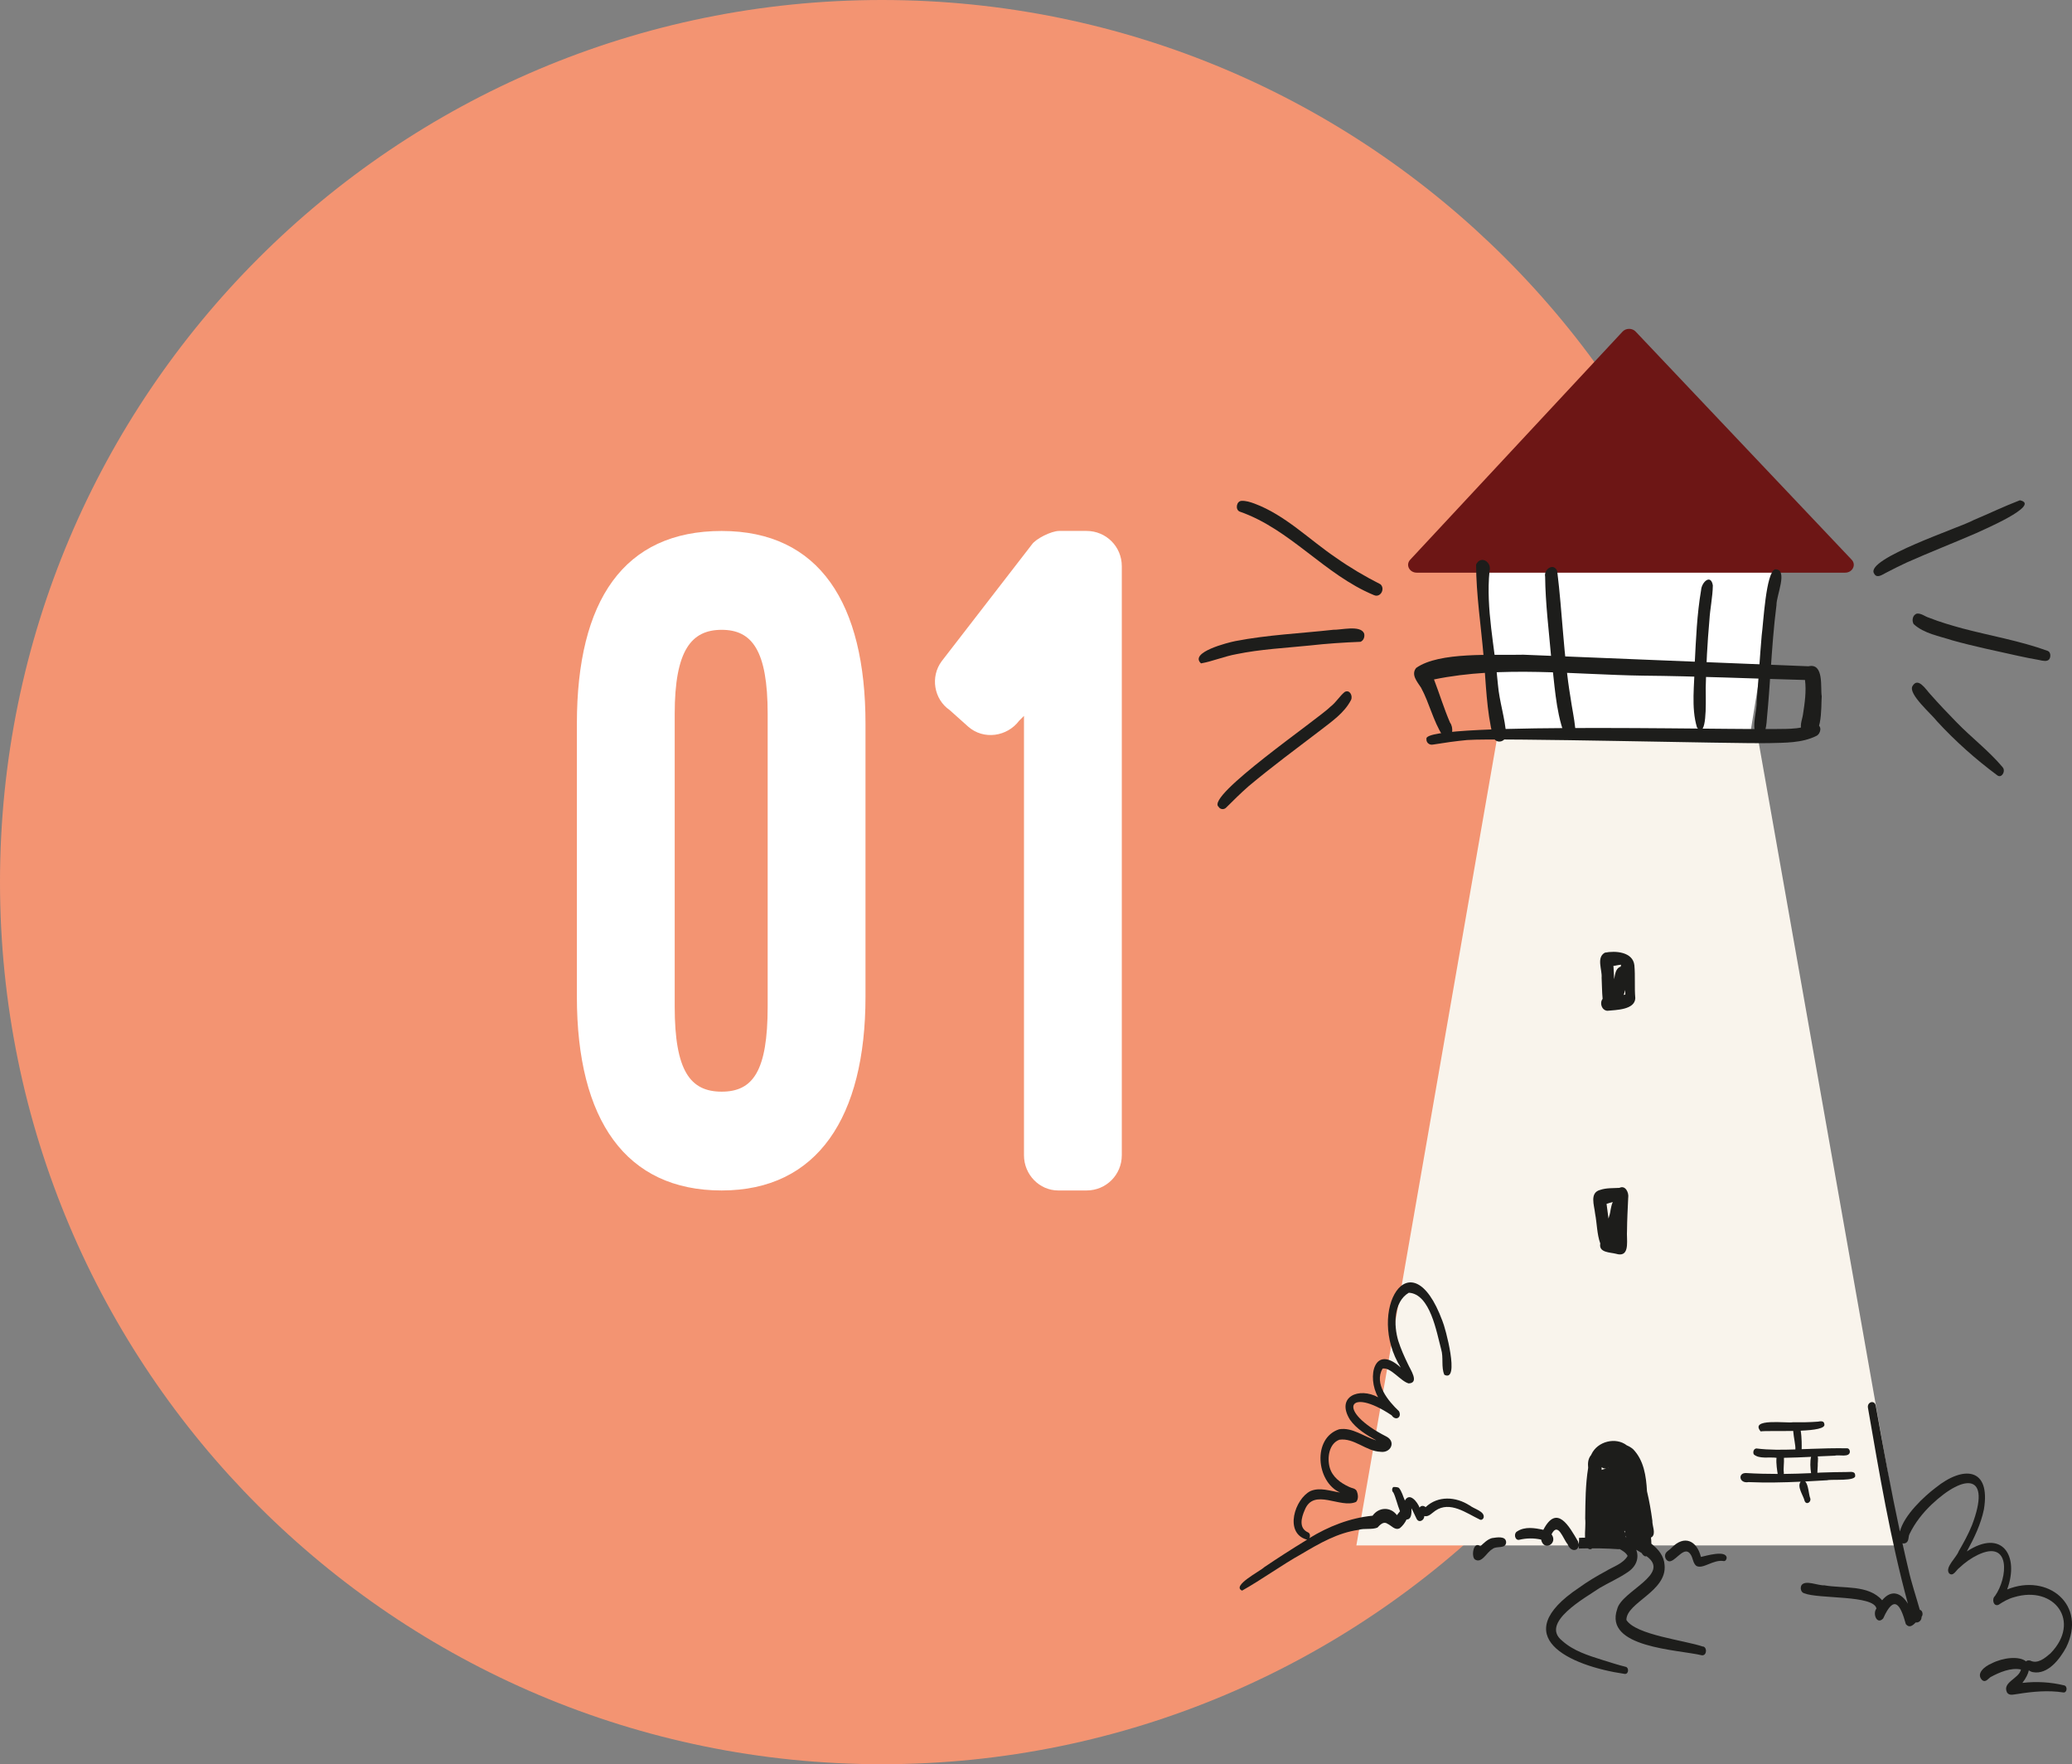 <?xml version="1.0" encoding="UTF-8"?><svg id="Calque_2" xmlns="http://www.w3.org/2000/svg" viewBox="0 0 494.58 421.04"><rect x="0" y="0" width="494.58" height="421.04" fill="#808080" stroke="none"/><defs><style>.cls-1{fill:#1d1d1b;}.cls-1,.cls-2,.cls-3,.cls-4,.cls-5{stroke-width:0px;}.cls-2{fill:#f39472;}.cls-3{fill:#6d1615;}.cls-4{fill:#f9f4ec;}.cls-5{fill:#fff;}</style></defs><g id="Calque_1-2"><path class="cls-2" d="M210.52,421.04c116.27,0,210.52-94.25,210.52-210.52S326.79,0,210.52,0,0,94.25,0,210.52s94.25,210.52,210.52,210.52"/><path class="cls-5" d="M137.7,172.72c0-29.42,11.21-46,34.56-46s34.33,17.28,34.33,46v65.15c0,28.72-11.44,46.24-34.33,46.24s-34.56-16.81-34.56-46.24v-65.15ZM161.05,240.21c0,15.41,3.74,20.32,11.21,20.32s10.98-4.9,10.98-20.32v-69.82c0-15.18-3.74-20.08-10.98-20.08s-11.21,4.9-11.21,20.08v69.82Z"/><path class="cls-5" d="M226.67,169.45c-3.74-2.57-4.67-7.94-1.87-11.68l21.48-27.79c.93-1.4,4.67-3.27,6.54-3.27h6.54c4.67,0,8.41,3.74,8.41,8.41v140.58c0,4.67-3.74,8.41-8.41,8.41h-6.77c-4.44,0-8.17-3.74-8.17-8.41v-104.85l-1.17,1.17c-2.8,3.74-8.41,4.67-12.14,1.4l-4.44-3.97Z"/><polygon class="cls-4" points="323.76 368.82 357.68 174.27 419.28 174.27 453.68 368.82 323.76 368.82"/><polygon class="cls-5" points="417.86 174.57 357.4 174.57 352.08 130.27 425.15 129.89 417.86 174.57"/><path class="cls-3" d="M338.16,136.67h102.27c1.76,0,2.71-1.88,1.56-3.09l-51.57-54.45c-.82-.87-2.31-.86-3.12.01l-50.7,54.45c-1.13,1.22-.18,3.08,1.57,3.08"/><path class="cls-1" d="M419.22,175.56c-1.17-2.42.18-5.71.12-8.43.43-5.16.72-10.33,1.17-15.48.41-2.86.99-15.01,3.18-15.78,3.27-.1.28,6.32.35,8.55-.67,5.17-1.03,10.39-1.39,15.6-.26,3.68-.5,7.37-.86,11.05-.1,1.47-.33,5.01-1.79,4.87-.23-.02-.49-.14-.78-.36"/><path class="cls-1" d="M448.06,137.48c.7.12,1.61-.54,2.25-.85,1.58-.84,3.19-1.62,4.81-2.38,5.47-2.44,11.05-4.61,16.54-6.99,1.25-.61,15.78-6.74,10.48-7.87-3.74,1.43-7.35,3.18-11.05,4.73-3.15,1.76-26.03,9.24-23.75,12.75.19.38.44.56.72.61"/><path class="cls-1" d="M488.76,155.33c-6.61-2.4-13.57-3.57-20.35-5.36-2.68-.74-5.35-1.51-7.94-2.54-.96-.28-1.84-1.08-2.86-1-1.06.24-1.34,1.67-.83,2.51,2.47,2.27,6.11,2.86,9.23,3.88,5.21,1.46,10.51,2.54,15.79,3.72,1.61.36,3.23.67,4.86.96.24.05.5.11.77.16.88.16,1.78.16,1.96-.95.09-.51-.09-1.19-.62-1.37"/><path class="cls-1" d="M478.04,183.12c-3.32-3.96-7.47-7.08-11.05-10.78-2.13-2.18-4.23-4.39-6.25-6.68-1.03-1.08-2.92-4.25-4.26-1.88-.99,1.92,4.6,6.66,5.88,8.36,4.37,4.75,9.21,9.05,14.39,12.9.14.1.27.16.4.18.91.16,1.56-1.38.88-2.09"/><path class="cls-1" d="M329.51,139.44c-3.67-1.86-7.23-3.96-10.6-6.33-6.45-4.36-12.09-10.17-19.48-12.93-.98-.36-2.02-.69-3.07-.65-1.23.05-1.57,2.08-.46,2.56,12.1,4.2,20.28,15.07,32.04,19.93.13.06.25.1.37.12,1.38.25,2.3-1.71,1.2-2.7"/><path class="cls-1" d="M318.16,150.31c-7.77.86-15.62,1.2-23.3,2.69-1.72.34-11.09,2.68-8.18,5.32,2.79-.5,5.59-1.69,8.44-2.2,5.77-1.19,11.68-1.47,17.53-2.07,3.97-.45,8.08-.72,12.09-.88.77-.29,1.09-1.27.86-2.02-.9-2.04-5.54-.77-7.43-.85"/><path class="cls-1" d="M321.01,165.11c-1.25,1.01-2.08,2.5-3.37,3.49-2.92,2.97-30.01,21.43-26.76,23.95.17.3.45.47.75.53.38.07.79-.05,1.07-.36,1.73-1.74,3.48-3.45,5.32-5.07,5.56-4.66,11.41-8.98,17.18-13.38,2.68-2.08,5.67-4.11,7.27-7.19.5-.96-.27-2.58-1.46-1.96"/><path class="cls-1" d="M433.53,172.91c-1.8.09-3.53.89-5.35.94-4.6.76-88.97-1.9-87.69,2.51-.04.38.1.72.33.97.3.31.75.47,1.21.37,2.71-.44,5.43-.83,8.16-1.09,8.11-.56,63.93.92,72.05.74,3.8-.11,7.84.01,11.32-1.72,1.09-.53,1.45-2.52-.03-2.73"/><path class="cls-1" d="M388.06,366.52c.03.12.07.24.13.36-.04-.03-.08-.06-.11-.08,0-.09,0-.18-.02-.28M383.95,350.34c-.06.01-.11.03-.17.04.06-.02.12-.05.19-.08,0,.01-.01.03-.02.04M382.75,350.64c-.17.04-.31.1-.44.16-.01-.22-.01-.44,0-.65.35.29.71.37,1.07.33-.21.05-.42.1-.63.16M387.94,365.86c-.04-.11-.1-.22-.17-.33-.03-.04-.06-.08-.09-.12.02,0,.05-.02.07-.03.03,0,.06-.02.08-.03.04.17.07.34.11.51M406.5,392.97c-4.4-1.51-16.03-2.78-18.28-6.35-.05-4.17,9.72-6.79,9.11-13.11-.12-2.15-1.5-3.82-3.15-5.09,0-.49-.05-1.01-.1-1.54.05,0,.1,0,.16,0,1.13-.86.1-2.74.17-3.97-.32-2.34-.72-4.7-1.28-7.02-.2-3.67-.76-7.36-3.28-10-.46-.41-.98-.72-1.52-.94-2.62-2.05-7-1.01-8.46,2.12-.02.03-.03.07-.05.1,0,0,0,0,0,0-.02.04-.04.09-.06.14-.04.04-.07.07-.11.11-.62.88-.66,1.87-.56,2.88-.65,3.98-.66,8.09-.71,12.11.14,1.46-.1,3.06-.04,4.57-.5,0-.99,0-1.44.04.02.36.02.72-.02,1.08-.02.15-.04.31-.07.46-.01-.22-.06-.46-.15-.72-2.15-3.65-5.03-8.97-8.27-2.74-2.07-.45-4.42-.85-6.29.4-.81.44-.55,2.12.48,1.99,1.78-.42,3.46-.45,5.28-.06.61,2.92,4.11.96,2.49-1.26,1.55-3.12,2.75,1.12,3.84,2.37.71,1.84,2.44,1.71,2.61.37.03.22.06.44.08.67.13,0,.25-.02.37-.03.57-.01,1.15-.02,1.72-.03.51.32.86.26,1.07,0,.6,0,1.2,0,1.8.01.05,0,.1,0,.14,0,1.44.03,2.89.09,4.33.19.03,0,.06,0,.09,0,.08,0,.15-.01.21-.03.75.44,1.51.86,1.9,1.64-1.08,1.86-3.42,2.54-5.17,3.62-2.25,1.2-4.43,2.52-6.5,4.01-17.25,11.56-2.38,18.58,10.99,20.53.03,0,.06,0,.09,0,.85,0,.95-1.52.12-1.7-1.86-.45-3.68-1.06-5.51-1.62-3.4-1.07-6.97-2.17-9.66-4.61-5.38-4.31,5.67-10.31,8.86-12.52,2.18-1.29,4.51-2.3,6.61-3.71,2.37-1.48,2.91-3.58,2.24-5.47.43.28.88.54,1.28.78.21.38.48.66.85.8.11,0,.21-.02.3-.05,6.01,4.31-5.94,8.28-6.99,12.62-3.21,9.26,14.49,9.65,20.23,11.04.03,0,.07,0,.1,0,1.06,0,1.19-1.89.15-2.12"/><path class="cls-1" d="M384.97,286.86c-.3.6-.44,1.48-.54,1.96-.07.66-.27,1.32-.49,1.99-.16-1.17-.32-2.33-.46-3.5.49-.17.99-.31,1.49-.45M388.66,285.76c.15-1.18-.7-2.97-2.1-2.27-1.52.1-3.07-.02-4.55.47-2.67.66-1.45,3.72-1.27,5.64.46,2.37.43,4.9,1.24,7.17-.42,2.19,2.3,2.08,3.75,2.45.36.11.68.16.95.16,2.36,0,1.53-3.78,1.68-5.63.02-2.66.17-5.32.29-7.98"/><path class="cls-1" d="M387.57,237.47c.13-.37.24-.78.36-1.2,0,.36.02.72.03,1.07-.13.05-.26.09-.39.12M386.96,230.24c-.04.15-.08.3-.11.46-1.2.35-1.32,1.78-1.56,2.99-.03-.97-.08-1.95-.15-2.92,0-.09-.01-.17-.02-.26.45,0,1.23-.27,1.84-.27M390.34,238.22c-.23-2.61.02-5.25-.22-7.87-.37-3.2-4.54-3.5-7.05-2.99-2.08,1.17-.6,4.08-.77,5.98.09,1.68.08,3.36.24,5.04-.78,1.01-.21,2.73,1.12,2.85,2.08-.21,6.56-.21,6.68-3"/><path class="cls-1" d="M432.3,351.57c-2.17.1-4.35.17-6.52.19.02-.09.03-.2.02-.31-.16-.88.1-2.38.02-3.54,2.16-.03,4.32-.12,6.48-.23-.28,1.04-.19,2.77,0,3.89M432.02,345.79c-.65.02-1.31.04-1.97.06.02-.64.05-2.79-.23-4.41,3.23-.14,5.94-.52,5.65-1.56-.07-.85-.91-.71-1.52-.6-2,.16-4.01.17-6.02.15-1.48.26-10.36-1.04-7.67,2.18.95-.15,4.39-.04,7.77-.11.11,1.54.6,3.52.52,4.36,0,.02,0,.03,0,.05-3.11.1-6.22.16-9.29-.23-.67.04-.91.89-.63,1.42,1.31,1.16,3.73.57,5.42.81-.15,1.32.18,3.18.27,3.81,0,.01,0,.03.01.04-2.5,0-5-.06-7.51-.21-2.05-.12-1.76,2.57.56,2.16,4.15.18,8.29.09,12.43-.1-.94,1.23.64,3.27.95,4.6.41,1.06,1.64.26,1.34-.64-.38-.87-.4-3.22-1.21-4.01,1.75-.08,3.49-.18,5.24-.29,1.14-.3,7.04.32,6.69-1.16.01-1.11-1.21-.79-1.95-.81-2.04.02-4.09.05-6.13.13-.31.02-.63.03-.94.05.06-.62.03-1.32.09-1.69-.05-.6.16-1.54,0-2.21,1.35-.07,2.7-.13,4.05-.18,1.01-.29,3.54.52,3.62-.94,0-.37-.24-.82-.66-.82-2.96-.05-5.93.03-8.89.14"/><path class="cls-1" d="M350.79,359.28c-3.29-2.12-7.54-2.39-10.51.41-.42-.41-1.12-.42-1.43.11-.5-1.31-2.36-3.77-3.51-1.69-.45-1-.71-2.16-1.42-3.02q-.33-.21-1.13-.21c-.36-.17-.8.8-.19,1.34.53,1.02.96,2.95,1.57,4.45-.24.31-.47.63-.73.93-1.52-2.06-4.35-1.94-5.81.13-5.34.52-10.53,2.55-15.11,5.37.26-.42.22-1.11-.24-1.36-2.34-1-1.66-3.53-.84-5.38,2.16-5.39,8.48-.25,12.25-1.92.66-.68.48-1.92.1-2.7-.4-.59-1.19-.57-1.77-.89-2.04-.93-4.01-2.38-4.63-4.64-.63-2.28-.18-5.68,2.31-6.61,3.51-.51,6.37,2.76,9.84,2.88,2.4.35,3.75-2.37,1.43-3.62-12.09-6.11-9.31-12.13,1.21-5.09.95,1.43,2.52.51,1.75-.98-2.56-2.43-6.01-6.52-3.92-10.17,1.99-.36,4.26,2.99,6.23,3.54,2.65-.11.4-3.31-.15-4.57-.88-1.81-1.71-3.65-2.32-5.57-1.11-3.68-1.19-9.31,2.51-11.5,5.12.28,6.63,9.47,7.72,13.5.6,1.96-.04,4.25.76,6.08,3.81,1.95.2-11.41-.46-12.85-7.58-20.48-18.38-2.27-9.94,11.13-6.33-5.77-8.17,2.2-5.4,7.09-4.57-2.49-10.14-.16-6.74,5.33,1.55,2.21,3.93,3.63,6.24,4.93-2.91-.84-5.63-3.15-8.8-2.63-6.44,2.08-5.51,12.55.2,15.1-2.31-.36-4.79-1.32-7.06-.35-3.76,1.9-6.27,9.93-1.01,11.54.09.03.16.03.24.03-.11.07-.23.14-.34.22-3.35,2.05-6.66,4.17-9.91,6.37-.89.92-7.92,4.44-5.3,5.6,4.74-2.66,9.43-6.1,14.26-8.79,4.22-2.5,8.59-5.02,13.53-5.71,1.47-.45,3.15.01,4.52-.54.59-.63,1.44-1.57,2.35-.94.98.41,1.87,1.75,3.03,1.05.64-.53,1.19-1.25,1.57-2.04,1.27-.01,1.21-1.75,1.16-2.69.47.8.79,1.67,1.22,2.49.54,1.11,1.84.44,1.86-.62,1.06.25,1.84-.76,2.64-1.29,3.5-2.39,7.38.58,10.59,2.11.39.2.77-.04.92-.42.38-1.54-2.33-2.11-3.29-2.93"/><path class="cls-1" d="M356.16,367.06c-1.13.32-1.98,1.2-2.81,1.98-1.58-1.37-2.22,2.2-1.36,3.08,1.67,1.21,2.88-1.71,4.2-2.39.94-.93,3.25.07,3.32-1.66-.05-1.6-2.28-1.15-3.35-1"/><path class="cls-1" d="M406.01,371.58c-.99-3.94-3.98-5.32-7-2.2-.43.49-1.07.75-1.41,1.3-.49.82.18,2.2,1.21,1.89,1.48-.43,3.36-3.72,4.73-1.6.59.85.53,2.05,1.36,2.73,1.61.9,4.03-1.61,6.6-1.14.42,0,.65-.45.65-.82-.19-1.86-4.92-.44-6.14-.17"/><path class="cls-1" d="M485.26,399.07c3.57.64,6.41-3.12,7.93-5.92,5.01-10.11-4.33-17.79-14.09-13.82,2.99-8.12-1.27-14.57-9.62-9.07,1.73-3.17,3.34-6.48,4.07-10.03,1.67-10-4.88-10.54-11.53-5.17-2.74,2.07-7.53,6.52-8.52,10.45-2.14-9.93-3.95-19.92-5.74-29.91-.2-1.62-2.12-1.06-1.89.35,2.72,15.68,5.36,31.43,9.55,46.8-1.41-2.36-3.78-3.72-6.16-.84-3.3-3.78-9.29-2.75-13.81-3.57-1.47.11-4.55-1.38-5.45,0-.36.66-.11,1.74.69,1.91h0c3.43,1.39,16.61.37,17.21,3.64-.96,1.19.09,3.98,1.61,2.36,2.63-5.88,4.13-3.31,5.41,1.36.82.99,1.61.37,2.36-.41.66.12,1.41-.41,1.4-1.35.45-.52.2-1.56-.43-1.66-.9-3.23-2.01-6.44-2.73-9.72-.49-2.05-.96-4.1-1.41-6.16.53.15,1.15-.1,1.35-.76.17-.5.09-1.03.36-1.49,1.27-2.64,3.13-4.98,5.24-7,7.95-7.5,14.34-7.41,9.65,4.92-.87,2.17-2.01,4.22-3.18,6.24-.51,1.47-3.38,3.87-2.28,5.27.98.88,1.7-.82,2.42-1.31,1.32-1.25,2.8-2.32,4.44-3.11,7.89-3.77,7.17,5.47,4.08,9.83-.82.7-.36,2.62.87,2.08,1.14-.76,2.34-1.44,3.67-1.8,9.67-2.93,16.1,5.82,8.72,13.39-1.29,1.11-3.07,2.64-4.85,1.73-.47-.1-.8,0-1,.19-1.61-1.33-5.53-.92-8.27.52-1.46.59-3.81,2.36-2.19,3.96.78.64,1.36-.28,1.95-.7,2.12-1.16,4.89-2.35,7.3-1.84,0,0,0,.02,0,.03,0,0,0,0,0,0-.47,2.19-4.6,3.01-3.29,5.51.62.85,1.78.34,2.64.28,3.56-.56,7.18-.9,10.77-.34.92.12,1.06-1.5.2-1.69-3.27-.79-6.63-.98-9.97-.59.9-1.19,1.37-2.18,1.53-2.99.27.19.6.35.99.43"/><path class="cls-1" d="M356.38,175.78c-1.57-6.19-1.67-12.7-2.24-19.05-.62-7.29-1.78-14.83-1.8-22.01,1.14-2.31,3.82-.57,3.2,1.59-.88,9.03,1.26,18.07,2.01,27.06.34,4.08,1.74,8.11,1.98,12.13-.17,1.02-1.01,1.55-1.8,1.47-.57-.06-1.12-.44-1.35-1.19"/><path class="cls-1" d="M373.35,175.08c-2.1-5.78-2.26-12.16-3.09-18.23-.55-6.4-1.37-12.8-1.44-19.22-.36-1.76,2.02-3.43,2.88-1.35,1.24,10,1.51,20.19,3.17,30.16.35,2.49.9,4.94,1.15,7.44.13,1.05-.82,2.01-1.7,1.92-.36-.04-.72-.25-.97-.72"/><path class="cls-1" d="M405.07,173.62c-1.46-4.8-.57-10.28-.54-15.36.3-5.82.53-11.63,1.51-17.38.12-1.98,2.34-3.99,2.81-1.17-.04,2.76-.66,5.53-.82,8.29-.48,5.37-.77,10.77-.88,16.16-.05,1.3.42,10.23-1.28,10.06-.23-.02-.49-.21-.81-.6"/><path class="cls-1" d="M344.33,175.54c-2.28-3.61-3.12-7.7-5.12-11.41-.94-1.45-2.46-3.12-1.18-4.72,5.51-3.93,18.41-2.97,25.62-3.16,22.68.96,45.36,1.82,68.03,2.76,3.79-.87,2.81,5.27,3.16,7.16-.21,2.17.44,11.8-4.42,8.7-1.13-1.36-.23-3-.04-4.45.41-2.69.81-5.41.47-8.14-12.76-.33-25.86-.92-38.55-1.03-16.63-.23-33.79-2.44-50.01.9,1.32,3.43,2.37,6.92,3.83,10.31.85,1.08.74,3.69-.74,3.54-.29-.03-.64-.17-1.05-.45"/></g></svg>